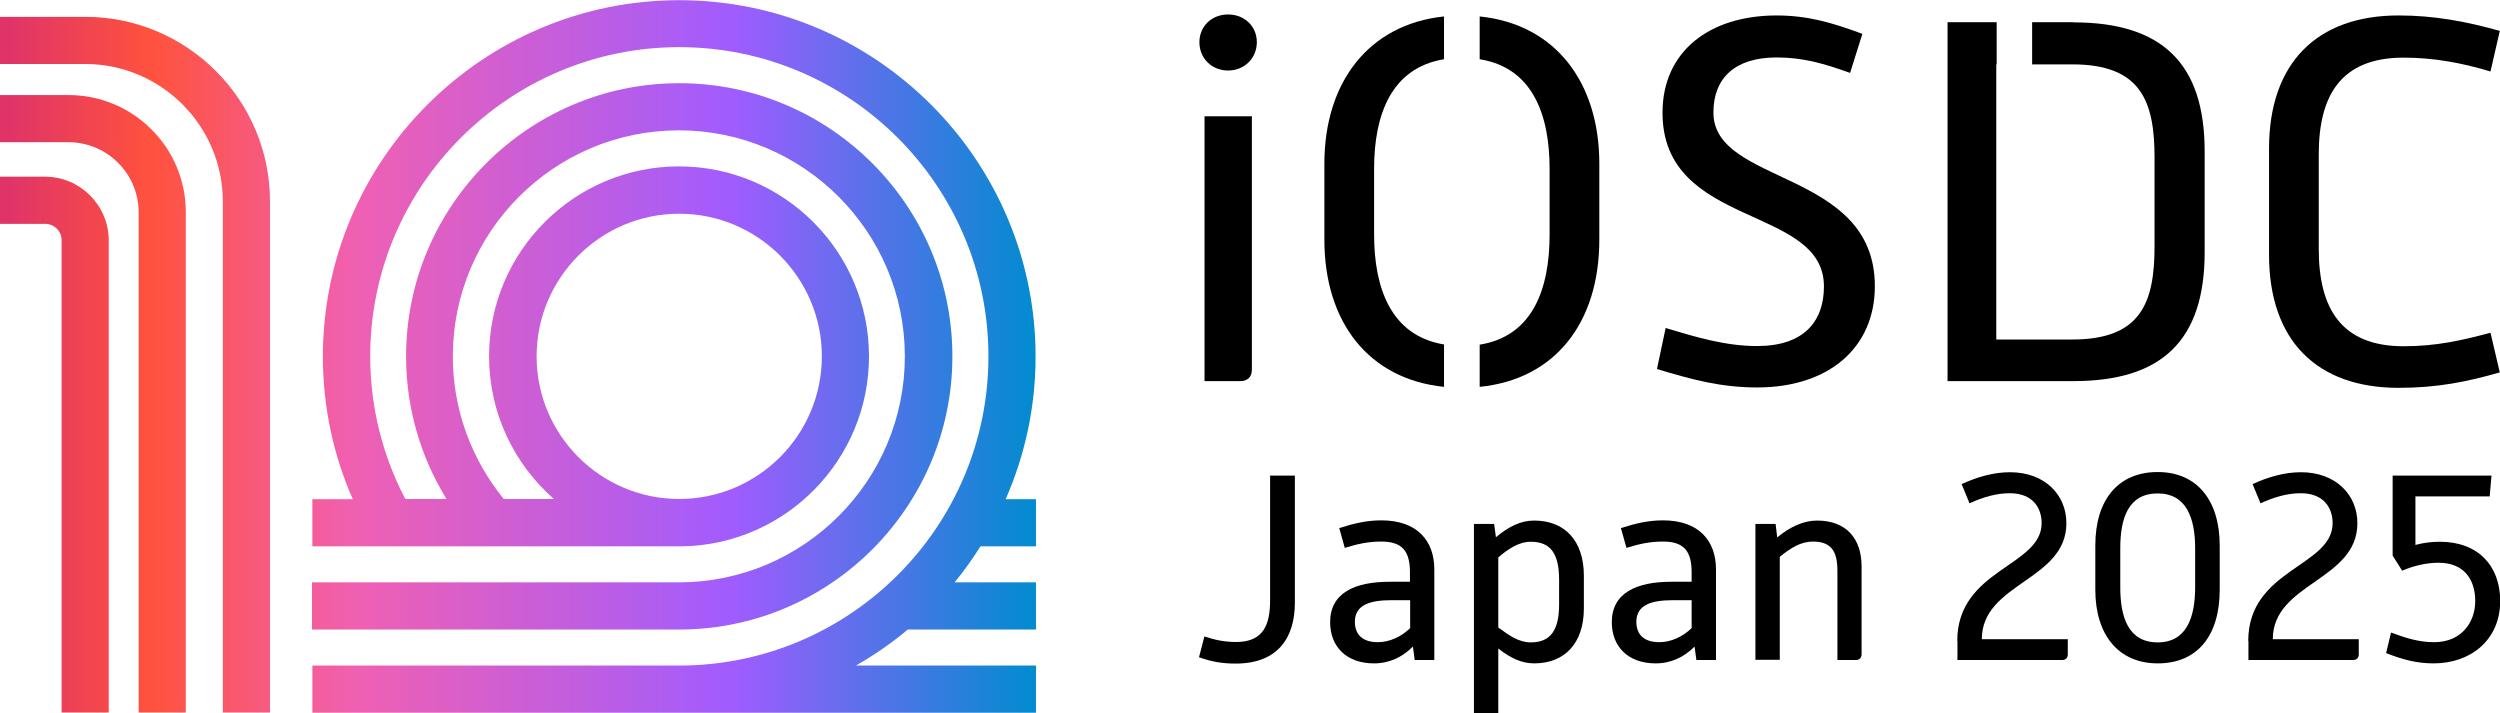<?xml version="1.0" encoding="UTF-8"?><svg id="_レイヤー_2" xmlns="http://www.w3.org/2000/svg" xmlns:xlink="http://www.w3.org/1999/xlink" viewBox="0 0 12.621 3.6"><defs><style>.cls-1{fill:url(#_新規グラデーションスウォッチ_4);}.cls-2{fill:url(#_新規グラデーションスウォッチ_4-4);}.cls-3{fill:url(#_新規グラデーションスウォッチ_4-3);}.cls-4{fill:url(#_新規グラデーションスウォッチ_4-2);}</style><linearGradient id="_新規グラデーションスウォッチ_4" x1="5.238" y1="1.799" x2=".047" y2="1.799" gradientUnits="userSpaceOnUse"><stop offset="0" stop-color="#008ccf"/><stop offset=".295" stop-color="#a05cff"/><stop offset=".665" stop-color="#f060b2"/><stop offset=".861" stop-color="#ff523d"/><stop offset="1" stop-color="#e03468"/></linearGradient><linearGradient id="_新規グラデーションスウォッチ_4-2" x1="5.238" y1="1.841" x2=".047" y2="1.841" xlink:href="#_新規グラデーションスウォッチ_4"/><linearGradient id="_新規グラデーションスウォッチ_4-3" x1="5.238" y1="2.039" x2=".047" y2="2.039" xlink:href="#_新規グラデーションスウォッチ_4"/><linearGradient id="_新規グラデーションスウォッチ_4-4" x1="5.238" y1="2.245" x2=".047" y2="2.245" xlink:href="#_新規グラデーションスウォッチ_4"/></defs><g id="Header"><path d="M6.055.213c0-.08.062-.14.145-.14s.145.06.145.14-.062.143-.145.143-.145-.062-.145-.143ZM6.081.587h.239v1.28c0,.036-.023.057-.057.057h-.182V.587Z"/><path d="M8.409,1.656c.156.047.304.091.462.091.236,0,.337-.125.337-.301,0-.413-.815-.291-.815-.877,0-.311.239-.491.576-.491.156,0,.28.036.433.093l-.062.197c-.132-.047-.236-.078-.371-.078-.21,0-.319.104-.319.278,0,.369.815.285.815.877,0,.309-.231.511-.594.511-.182,0-.327-.039-.506-.093l.044-.208Z"/><path d="M11.455.75c0-.431.241-.672.654-.672.176,0,.337.029.511.078l-.047.205c-.145-.044-.288-.07-.439-.07-.317,0-.428.192-.428.488v.478c0,.298.112.491.428.491.166,0,.291-.029.439-.068l.047.2c-.164.047-.314.078-.511.078-.413,0-.654-.239-.654-.672v-.535Z"/><path d="M6.08,3.213c.057.019.104.028.161.028.141,0,.171-.092.171-.212v-.628h.125v.642c0,.173-.083.307-.299.307-.068,0-.12-.009-.185-.032l.027-.104Z"/><path d="M7.132,3.265c-.052.052-.117.084-.196.084-.137,0-.221-.083-.221-.208,0-.148.125-.204.3-.204h.103v-.048c0-.103-.036-.155-.144-.155-.068,0-.12.012-.185.032l-.028-.1c.075-.024.139-.039.213-.039.18,0,.267.103.267.247v.458h-.099l-.009-.067ZM7.118,3.03h-.093c-.108,0-.185.023-.185.109,0,.063.037.103.116.103.059,0,.119-.028.163-.071v-.141Z"/><path d="M7.442,2.645h.101l.009.067c.064-.053.124-.084.193-.084.156,0,.251.103.251.279v.165c0,.173-.095.277-.251.277-.065,0-.121-.028-.181-.075v.326h-.123v-.955ZM7.564,3.168c.055.04.103.075.164.075.101,0,.143-.063.143-.192v-.123c0-.131-.041-.193-.143-.193-.061,0-.115.037-.164.079v.355Z"/><path d="M8.554,3.265c-.052.052-.117.084-.196.084-.137,0-.221-.083-.221-.208,0-.148.125-.204.3-.204h.103v-.048c0-.103-.036-.155-.144-.155-.068,0-.12.012-.185.032l-.028-.1c.075-.024.139-.039.213-.039.18,0,.267.103.267.247v.458h-.099l-.009-.067ZM8.539,3.03h-.093c-.108,0-.185.023-.185.109,0,.063.037.103.116.103.059,0,.119-.028.163-.071v-.141Z"/><path d="M8.863,2.645h.101l.008.068c.065-.053.132-.085.201-.085.148,0,.225.091.225.232v.443c0,.019-.012.029-.029.029h-.093v-.45c0-.099-.031-.148-.124-.148-.06,0-.112.032-.167.077v.52h-.123v-.687Z"/><path d="M9.881,3.236c0-.364.426-.375.426-.595,0-.075-.043-.151-.161-.151-.068,0-.136.02-.203.051l-.04-.097c.08-.037.163-.06.244-.06.177,0,.285.115.285.257,0,.291-.427.301-.427.586h.434v.076c0,.019-.011.029-.029.029h-.528v-.096Z"/><path d="M10.578,2.754c0-.232.116-.371.315-.371.2,0,.313.145.313.371v.223c0,.233-.113.372-.313.372-.199,0-.315-.145-.315-.372v-.223ZM11.082,2.964v-.196c0-.152-.044-.277-.189-.277-.148,0-.189.124-.189.277v.196c0,.153.041.279.189.279.145,0,.189-.125.189-.279Z"/><path d="M11.35,3.236c0-.364.426-.375.426-.595,0-.075-.043-.151-.161-.151-.068,0-.136.02-.203.051l-.04-.097c.08-.037.163-.06.244-.06.177,0,.285.115.285.257,0,.291-.427.301-.427.586h.434v.076c0,.019-.011.029-.029.029h-.528v-.096Z"/><path d="M12.07,3.193c.075.028.141.049.219.049.136,0,.207-.099.207-.208,0-.103-.052-.193-.185-.193-.063,0-.124.015-.184.04l-.048-.076v-.404h.499l-.009.105h-.375v.245c.041-.011.081-.016.123-.016.195,0,.305.123.305.299,0,.195-.147.315-.336.315-.085,0-.157-.019-.24-.052l.025-.104Z"/><path d="M10.467.112h-.208v.213h.203c.345,0,.415.184.415.47v.449c0,.286-.07.47-.415.47h-.384V.325h.002V.112h-.248v1.812h.636c.446,0,.662-.205.662-.651v-.509c0-.444-.215-.651-.662-.651Z"/><path d="M7.29,1.739c-.267-.044-.353-.283-.353-.555v-.332c0-.27.085-.509.353-.553V.083c-.381.04-.604.333-.604.743v.384c0,.417.224.704.604.743v-.213Z"/><path d="M7.47.083v.216c.269.043.353.283.353.553v.332c0,.273-.084.513-.353.556v.213c.382-.038.604-.325.604-.743v-.384c0-.41-.222-.704-.604-.743Z"/><path class="cls-1" d="M5.23,2.758v-.238h-.153c.097-.221.151-.464.151-.72,0-.992-.807-1.799-1.799-1.799s-1.799.807-1.799,1.799c0,.256.054.5.151.72h-.204v.238h1.872c.519-.011.938-.437.938-.959,0-.529-.43-.959-.959-.959s-.959.43-.959.959c0,.287.127.544.327.72h-.253c-.16-.197-.257-.447-.257-.72,0-.629.512-1.141,1.141-1.141s1.141.512,1.141,1.141-.51,1.139-1.138,1.141h-1.855v.238h1.85s.002,0,.003,0c0,0,.002,0,.003,0h.018c.751-.011,1.359-.625,1.359-1.379,0-.761-.619-1.379-1.379-1.379s-1.379.619-1.379,1.379c0,.264.075.51.204.72h-.208c-.113-.216-.177-.461-.177-.72C1.869.938,2.569.238,3.429.238s1.561.7,1.561,1.561-.698,1.558-1.556,1.561h-1.857v.238h1.866s1.787,0,1.787,0v-.238h-.909c.093-.053.181-.114.262-.182h.647v-.238h-.411c.048-.058.091-.119.131-.182h.279ZM2.709,1.799c0-.397.323-.72.72-.72s.72.323.72.72-.323.72-.72.72-.72-.323-.72-.72Z"/><path class="cls-4" d="M.43.085h-.43v.238h.43c.383,0,.695.312.695.695v2.579h.238V1.018C1.364.504.945.085.43.085Z"/><path class="cls-3" d="M.347.48H0v.238h.346c.195,0,.354.159.354.354v2.525h.238V1.072C.939.746.673.48.347.48Z"/><path class="cls-2" d="M.229.892H0v.238h.228c.046,0,.083.037.083.083v2.384h.238V1.214c0-.177-.144-.322-.322-.322Z"/></g></svg>